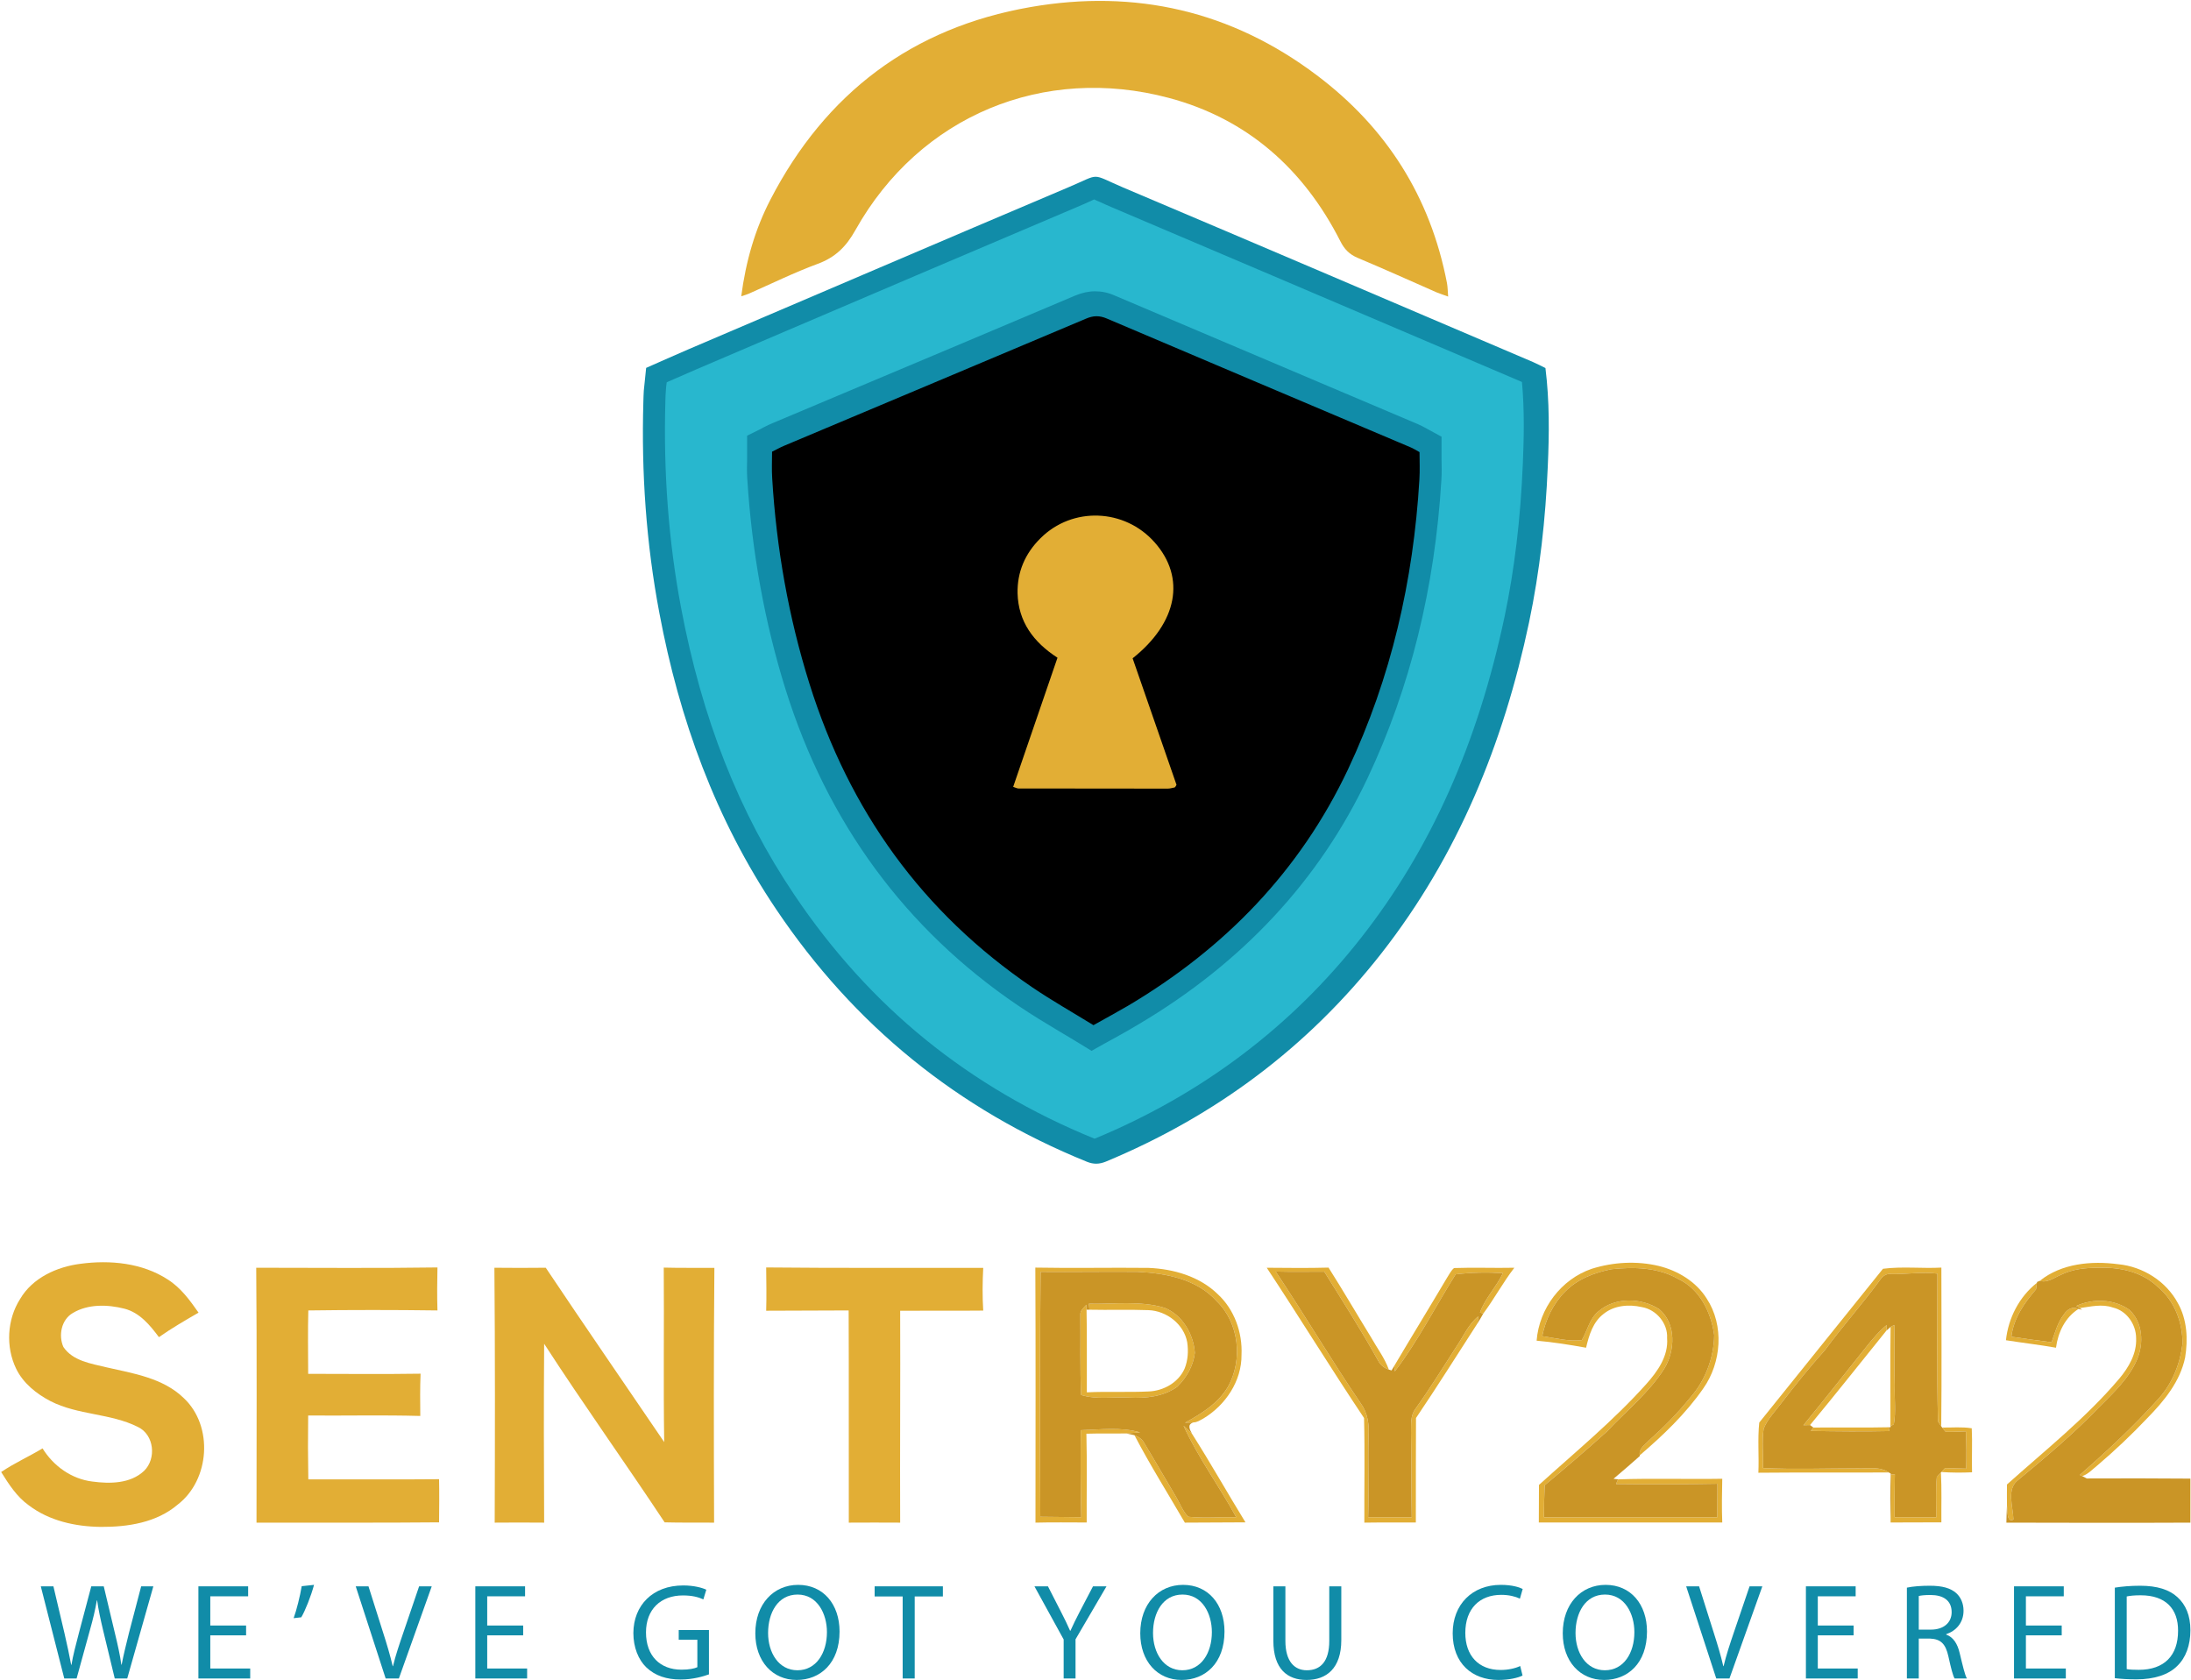 <svg xmlns="http://www.w3.org/2000/svg" width="1493" height="1145" viewBox="0 0 1493 1145" fill="none"><path d="M516.614 281.204C519.651 239.933 554.02 208 595.402 208H894.306C939.352 208 975.281 245.608 973.223 290.608L959.983 580.19C958.488 612.898 936.971 641.294 905.887 651.582L766.16 697.824C753.907 701.88 740.847 702.871 728.122 700.712L632.876 684.549C602.219 679.346 577.465 656.643 569.637 626.549L511.79 404.149C509.611 395.773 508.824 387.097 509.459 378.466L516.614 281.204Z" fill="black"></path><path d="M43.797 1143.8L27.797 1081H36.397L43.897 1112.8C45.697 1120.6 47.397 1128.5 48.497 1134.5H48.697C49.697 1128.3 51.697 1120.8 53.797 1112.7L62.197 1081H70.697L78.297 1112.9C80.097 1120.3 81.797 1127.8 82.697 1134.4H82.897C84.197 1127.5 85.997 1120.5 87.897 1112.7L96.197 1081H104.497L86.697 1143.8H78.197L70.297 1111.1C68.397 1103.1 67.097 1097 66.197 1090.6H65.997C64.897 1096.9 63.497 1103 61.197 1111.1L52.197 1143.8H43.797Z" fill="#118CA8"></path><path d="M167.695 1114.4H143.295V1137H170.495V1143.8H135.195V1081H169.095V1087.8H143.295V1107.7H167.695V1114.4Z" fill="#118CA8"></path><path d="M213.994 1080C211.894 1087.8 207.894 1097.8 205.294 1102.1L200.094 1102.7C202.094 1097.2 204.494 1087.6 205.594 1080.9L213.994 1080Z" fill="#118CA8"></path><path d="M262.798 1143.8L242.398 1081H251.098L260.898 1112C263.598 1120.4 265.898 1128.1 267.598 1135.4H267.798C269.498 1128.2 272.198 1120.3 274.998 1112.1L285.598 1081H294.198L271.798 1143.8H262.798Z" fill="#118CA8"></path><path d="M356.498 1114.4H331.998V1137H359.198V1143.8H323.898V1081H357.798V1087.8H331.998V1107.7H356.498V1114.4Z" fill="#118CA8"></path><path d="M483.094 1141C479.494 1142.3 472.294 1144.5 463.794 1144.5C454.294 1144.5 446.494 1142 440.394 1136.2C434.994 1131 431.594 1122.6 431.594 1112.8C431.694 1094.1 444.594 1080.4 465.594 1080.4C472.894 1080.4 478.594 1082 481.294 1083.3L479.294 1089.9C475.994 1088.4 471.794 1087.2 465.394 1087.2C450.194 1087.2 440.194 1096.7 440.194 1112.4C440.194 1128.4 449.794 1137.8 464.394 1137.8C469.694 1137.8 473.294 1137 475.194 1136.1V1117.4H462.494V1110.8H483.094V1141Z" fill="#118CA8"></path><path fill-rule="evenodd" clip-rule="evenodd" d="M572.095 1111.8C572.095 1133.4 558.895 1144.8 542.895 1144.8C526.395 1144.8 514.695 1132 514.695 1113C514.695 1093.1 527.095 1080 543.895 1080C560.995 1080 572.095 1093.2 572.095 1111.8ZM523.395 1112.8C523.395 1126.2 530.595 1138.2 543.395 1138.2C556.195 1138.2 563.495 1126.4 563.495 1112.2C563.495 1099.7 556.995 1086.6 543.495 1086.6C530.095 1086.6 523.395 1099 523.395 1112.8Z" fill="#118CA8"></path><path d="M615.1 1087.9H596V1081H642.5V1087.9H623.3V1143.8H615.1V1087.9Z" fill="#118CA8"></path><path d="M724.798 1143.8V1117.2L704.898 1081H714.098L722.998 1098.4C725.398 1103.1 727.298 1106.9 729.198 1111.3H729.398C731.198 1107.2 733.298 1103.1 735.698 1098.4L744.798 1081H753.998L732.898 1117.1V1143.8H724.798Z" fill="#118CA8"></path><path fill-rule="evenodd" clip-rule="evenodd" d="M834.4 1111.8C834.4 1133.4 821.2 1144.8 805.2 1144.8C788.6 1144.8 777 1132 777 1113C777 1093.1 789.4 1080 806.2 1080C823.3 1080 834.4 1093.2 834.4 1111.8ZM785.7 1112.8C785.7 1126.2 792.9 1138.2 805.7 1138.2C818.5 1138.2 825.8 1126.4 825.8 1112.2C825.8 1099.7 819.3 1086.6 805.8 1086.6C792.4 1086.6 785.7 1099 785.7 1112.8Z" fill="#118CA8"></path><path d="M875.895 1081V1118.2C875.895 1132.3 882.195 1138.2 890.495 1138.2C899.895 1138.2 905.795 1132.1 905.795 1118.2V1081H913.995V1117.6C913.995 1136.9 903.895 1144.8 890.295 1144.8C877.395 1144.8 867.695 1137.5 867.695 1118V1081H875.895Z" fill="#118CA8"></path><path d="M1037.5 1141.8C1034.5 1143.3 1028.6 1144.8 1021 1144.8C1003.3 1144.8 989.898 1133.6 989.898 1113C989.898 1093.3 1003.3 1080 1022.7 1080C1030.5 1080 1035.5 1081.7 1037.6 1082.8L1035.7 1089.4C1032.6 1087.9 1028.2 1086.8 1023 1086.8C1008.3 1086.8 998.498 1096.2 998.498 1112.7C998.498 1128.1 1007.4 1138 1022.6 1138C1027.6 1138 1032.6 1136.9 1035.9 1135.3L1037.5 1141.8Z" fill="#118CA8"></path><path fill-rule="evenodd" clip-rule="evenodd" d="M1122.3 1111.8C1122.3 1133.4 1109.2 1144.8 1093.1 1144.8C1076.6 1144.8 1064.9 1132 1064.9 1113C1064.9 1093.1 1077.3 1080 1094.1 1080C1111.2 1080 1122.3 1093.2 1122.3 1111.8ZM1073.6 1112.8C1073.6 1126.2 1080.8 1138.2 1093.6 1138.2C1106.5 1138.2 1113.7 1126.4 1113.7 1112.2C1113.7 1099.7 1107.2 1086.6 1093.7 1086.6C1080.3 1086.6 1073.6 1099 1073.6 1112.8Z" fill="#118CA8"></path><path d="M1169.5 1143.8L1149 1081H1157.8L1167.6 1112C1170.3 1120.4 1172.6 1128.1 1174.3 1135.4H1174.5C1176.2 1128.2 1178.8 1120.3 1181.6 1112.1L1192.2 1081H1200.9L1178.5 1143.8H1169.5Z" fill="#118CA8"></path><path d="M1263.09 1114.4H1238.69V1137H1265.89V1143.8H1230.59V1081H1264.49V1087.8H1238.69V1107.7H1263.09V1114.4Z" fill="#118CA8"></path><path fill-rule="evenodd" clip-rule="evenodd" d="M1299.4 1081.9C1303.5 1081 1309.3 1080.6 1314.9 1080.6C1323.6 1080.6 1329.2 1082.2 1333.1 1085.7C1336.2 1088.5 1338 1092.8 1338 1097.6C1338 1105.9 1332.8 1111.4 1326.2 1113.6V1113.9C1331 1115.6 1333.9 1120.1 1335.4 1126.6C1337.5 1135.3 1338.9 1141.4 1340.3 1143.8H1331.9C1330.8 1142 1329.4 1136.6 1327.7 1128.8C1325.8 1120.2 1322.5 1116.9 1315.1 1116.6H1307.5V1143.8H1299.4V1081.9ZM1307.5 1110.5H1315.8C1324.4 1110.5 1329.9 1105.8 1329.9 1098.6C1329.9 1090.5 1324 1086.9 1315.5 1086.9C1311.6 1086.9 1308.8 1087.2 1307.5 1087.6V1110.5Z" fill="#118CA8"></path><path d="M1404.9 1114.4H1380.5V1137H1407.7V1143.8H1372.4V1081H1406.3V1087.8H1380.5V1107.7H1404.9V1114.4Z" fill="#118CA8"></path><path fill-rule="evenodd" clip-rule="evenodd" d="M1441.09 1081.9C1446.09 1081.1 1451.89 1080.6 1458.39 1080.6C1469.99 1080.6 1478.29 1083.3 1483.79 1088.4C1489.39 1093.5 1492.59 1100.8 1492.59 1110.9C1492.59 1121.2 1489.49 1129.6 1483.59 1135.3C1477.69 1141.2 1467.99 1144.4 1455.79 1144.4C1450.09 1144.4 1445.19 1144.1 1441.09 1143.6V1081.9ZM1449.19 1137.4C1451.29 1137.8 1454.29 1137.9 1457.39 1137.9C1474.79 1137.9 1484.19 1128.2 1484.19 1111.3C1484.29 1096.5 1475.89 1087.1 1458.69 1087.1C1454.49 1087.1 1451.39 1087.4 1449.19 1087.9V1137.4Z" fill="#118CA8"></path><path d="M13.697 885.201C22.197 870.701 38.897 863.201 54.897 861.201C74.997 858.501 96.997 860.601 114.297 871.901C123.197 877.501 129.397 886.101 135.297 894.501C126.097 899.801 116.997 905.101 108.297 911.201C102.197 903.001 95.197 894.501 84.797 891.801C73.397 888.901 60.097 888.501 49.697 894.701C41.797 899.201 39.697 910.001 43.197 917.901C49.597 927.401 61.997 929.201 72.297 931.701C90.797 935.901 111.097 939.001 125.197 952.701C145.597 971.801 142.997 1008.5 121.097 1025.3C106.697 1037.6 87.097 1040.6 68.697 1040.5C51.397 1040.3 33.497 1036.4 19.497 1025.7C11.397 1019.9 5.997 1011.4 0.797 1003.1C9.797 997.001 19.697 992.601 28.997 987.001C36.397 999.001 48.797 1007.9 62.997 1009.6C74.897 1011.2 88.897 1011.1 98.197 1002.3C106.697 994.001 105.097 977.701 93.997 972.401C75.297 963.001 53.097 964.401 34.397 954.801C24.797 949.801 15.797 942.601 10.997 932.701C3.797 917.801 4.797 899.201 13.697 885.201Z" fill="#E2AE35"></path><path d="M1084.69 864.602C1099.39 860.002 1115.39 859.102 1130.39 862.702C1143.39 865.902 1155.79 873.402 1162.99 884.902C1174.99 903.202 1173.09 928.502 1160.69 946.102C1148.69 963.402 1133.29 978.102 1117.39 991.702C1116.49 987.102 1121.09 984.402 1123.69 981.502C1133.69 972.602 1143.19 963.002 1151.59 952.602C1161.99 940.902 1167.89 925.302 1168.09 909.802C1166.09 894.502 1158.29 878.502 1143.69 871.602C1129.99 863.702 1113.49 863.202 1098.09 864.902C1086.49 867.202 1074.79 871.602 1066.39 880.302C1058.29 888.502 1053.19 899.202 1050.89 910.502C1059.79 911.802 1068.79 914.302 1077.89 913.202C1081.69 906.802 1083.09 898.702 1089.09 893.702C1100.39 883.802 1118.49 884.202 1130.69 892.202C1142.39 902.102 1141.49 920.602 1133.99 932.802C1123.49 949.202 1108.09 961.502 1094.89 975.602C1081.09 988.002 1066.89 1000.2 1052.59 1012.1C1052.26 1019.37 1052.09 1026.67 1052.09 1034C1091.43 1034 1130.79 1034 1170.19 1034C1170.26 1026.34 1170.29 1018.7 1170.29 1011.1C1147.29 1011.5 1124.19 1011.6 1101.19 1011.3C1101.49 1010.5 1102.19 1008.9 1102.59 1008.1C1126.19 1007.3 1149.89 1008.1 1173.59 1007.7C1173.39 1017.6 1173.19 1027.6 1173.59 1037.5C1131.89 1037.5 1090.29 1037.5 1048.59 1037.5C1048.59 1029 1048.69 1020.4 1048.69 1011.9C1073.39 989.502 1099.39 968.202 1121.69 943.302C1129.49 934.602 1136.99 924.102 1135.99 911.802C1136.59 901.802 1128.59 892.302 1118.69 890.702C1109.99 888.702 1099.99 889.502 1092.79 895.302C1085.49 900.802 1082.79 909.902 1080.79 918.402C1069.69 916.402 1058.39 914.602 1047.09 913.602C1048.79 891.702 1063.79 871.702 1084.69 864.602Z" fill="#E2AE35"></path><path d="M1390 872.799C1404.8 860.899 1425.2 859.099 1443.4 861.499C1460.2 863.099 1476.1 873.099 1484.1 888.099C1490.4 899.299 1491 912.699 1489 925.099C1485.6 941.399 1474.7 954.699 1463.3 966.299C1452.5 977.699 1441.1 988.499 1429.1 998.699C1425.8 1001.3 1422.9 1004.6 1418.9 1005.9L1417.2 1005.1C1436.1 988.599 1454.4 971.499 1471.2 952.799C1480.3 942.599 1485.6 929.299 1487.2 915.799C1487.4 901.399 1481.8 886.299 1470.4 876.999C1459.8 866.699 1444.4 863.399 1430 863.899C1421.2 863.899 1412.2 864.799 1404.2 868.799C1399.7 870.699 1395.1 874.399 1390 872.799Z" fill="#E2AE35"></path><path d="M174.594 863.899C215.794 863.899 256.994 864.299 298.094 863.699C297.894 873.399 297.794 883.199 298.094 892.999C268.794 892.599 239.394 892.599 210.094 892.999C209.694 907.399 209.994 921.799 209.994 936.199C235.494 936.199 260.994 936.499 286.594 936.099C286.194 945.699 286.294 955.299 286.394 964.899C260.894 964.199 235.494 964.799 209.994 964.599C209.794 979.133 209.827 993.633 210.094 1008.1C239.794 1008 269.494 1008.3 299.194 1008C299.394 1017.8 299.294 1027.6 299.194 1037.4C257.694 1037.8 216.194 1037.5 174.794 1037.6C174.794 979.699 175.094 921.799 174.594 863.899Z" fill="#E2AE35"></path><path d="M336.898 863.901C348.565 864.034 360.232 864.034 371.898 863.901C398.498 903.701 425.698 943.101 452.598 982.701C451.998 943.001 452.598 903.401 452.298 863.801C463.798 864.101 475.198 863.901 486.798 864.001C486.298 921.801 486.398 979.701 486.598 1037.6C475.398 1037.5 464.198 1037.7 452.898 1037.4C425.898 996.601 397.398 956.801 370.798 915.701C370.498 956.401 370.598 997.001 370.798 1037.6C359.598 1037.5 348.298 1037.5 337.098 1037.6C337.298 979.701 337.398 921.801 336.898 863.901Z" fill="#E2AE35"></path><path d="M522.094 863.699C571.394 864.199 620.694 863.899 669.994 863.999C669.494 873.699 669.394 883.399 669.994 893.099C651.094 893.299 632.194 893.099 613.394 893.199C613.594 941.299 613.194 989.399 613.394 1037.6C601.727 1037.53 590.06 1037.53 578.394 1037.6C578.294 989.399 578.494 941.199 578.294 892.999C559.56 893.066 540.827 893.133 522.094 893.199C522.394 883.399 522.194 873.599 522.094 863.699Z" fill="#E2AE35"></path><path d="M705.5 863.801C731.2 864.301 757 863.701 782.7 864.001C799.7 864.701 817.4 869.801 829.8 881.901C841.1 892.301 846.7 908.001 846 923.201C846.2 941.101 835 957.701 819.9 966.701C817.8 967.801 815.7 969.301 813.2 969.301C811.8 969.301 809 969.401 807.5 969.501C818.7 963.301 830.1 956.401 836.8 945.001C847 926.701 844.4 901.501 829.1 886.701C815.6 871.601 794.4 867.601 775.2 866.701C753.1 866.501 731.1 866.901 709.1 866.701C708.5 922.301 708.6 978.001 708.9 1033.6C718.2 1033.7 727.5 1033.8 736.8 1033.9C736.333 1014.1 736.233 994.334 736.5 974.601C749.9 974.201 763.8 972.301 776.9 976.101C773.7 976.367 770.533 976.601 767.4 976.801C758.4 977.001 749.3 976.701 740.3 977.001C740.8 997.201 740.4 1017.3 740.5 1037.5C728.9 1037.5 717.2 1037.3 705.6 1037.6C705.6 979.601 705.8 921.701 705.5 863.801Z" fill="#E2AE35"></path><path d="M863.195 863.901C877.195 864.001 891.295 864.201 905.295 863.801C915.195 879.401 924.495 895.401 934.195 911.201C938.295 918.501 943.495 925.301 946.395 933.301C943.195 932.201 940.595 930.201 939.095 927.201C927.595 906.501 914.895 886.601 902.395 866.601C891.295 866.601 880.295 866.801 869.295 866.501C889.095 896.101 907.195 926.901 927.295 956.401C931.995 962.801 933.095 970.901 932.595 978.601C932.095 997.001 932.895 1015.5 932.295 1033.9C942.195 1034 952.095 1034 961.995 1034C961.595 1014.9 961.895 995.801 961.495 976.701C961.695 971.101 960.895 964.901 964.395 960.201C974.395 946.301 983.295 931.801 992.595 917.401C997.295 910.501 1000.7 902.301 1007.4 897.001C1007.2 898.534 1007 900.134 1006.8 901.801C992.895 923.301 979.295 945.001 964.895 966.301C964.795 990.001 964.795 1013.8 964.795 1037.5C953.095 1037.6 941.395 1037.4 929.695 1037.6C929.595 1013.8 930.095 990.101 929.495 966.301C906.895 932.501 885.595 897.801 863.195 863.901Z" fill="#E2AE35"></path><path d="M990.8 864.102C1004.5 863.602 1018.2 864.202 1031.9 863.902C1024.2 873.902 1018.2 885.102 1010.7 895.202C1010.2 895.002 1009 894.502 1008.5 894.402C1012 884.602 1019.7 877.002 1024.1 867.602C1013.4 866.902 1002.6 867.102 991.9 868.402C978.1 890.402 966.3 913.802 950.5 934.502L950 930.902C961.9 910.802 974.1 890.902 986 870.802C987.5 868.502 988.7 865.902 990.8 864.102Z" fill="#E2AE35"></path><path d="M1198.8 969.401C1226.8 934.501 1255 899.501 1283.1 864.601C1296.2 862.901 1309.7 864.501 1322.9 863.801C1322.9 899.801 1323.2 935.901 1322.8 971.901C1322.2 971.101 1321.1 969.501 1320.6 968.601C1319.7 935.101 1320.2 901.501 1320.2 867.901C1309.7 866.601 1299.3 868.401 1288.8 868.201C1285.8 867.701 1283.1 869.301 1281.4 871.801C1269.4 888.301 1255.7 903.501 1243.6 920.001C1233.3 931.401 1223.6 943.501 1214.2 955.701C1209.9 961.501 1204.5 966.801 1201.8 973.601C1200.5 982.501 1201.7 991.501 1201.3 1000.4C1222.7 1001.4 1244.2 1000.6 1265.7 1000.6C1272.8 1000.9 1280.8 999.101 1287.1 1003.4C1257.5 1003.6 1227.8 1003.3 1198.2 1003.6C1198.7 992.201 1197.6 980.701 1198.8 969.401Z" fill="#E2AE35"></path><path d="M1366.9 913.299C1368.5 898.199 1376 883.599 1388 874.199C1387.9 875.299 1387.6 877.499 1387.4 878.599C1379.4 887.899 1372.1 898.299 1370.6 910.899C1379.7 912.299 1388.9 913.499 1398 914.699C1400.3 908.199 1402.1 901.199 1406.4 895.699C1408.6 892.299 1412.3 889.899 1416.3 891.999C1407.2 897.799 1402.4 907.899 1401 918.399C1389.7 916.399 1378.3 915.099 1366.9 913.299Z" fill="#E2AE35"></path><path d="M1414.9 889.901C1426.3 884.701 1440.5 885.201 1450.9 892.501C1460.2 901.001 1461 915.401 1456.2 926.501C1450.6 939.601 1439.8 949.401 1429.9 959.401C1413 977.001 1394.3 992.701 1375.5 1008.3C1366.9 1014.5 1371.8 1026.7 1372 1035.5C1367.2 1037.9 1368.1 1029 1367.6 1026C1367.5 1021.1 1367.6 1016.4 1367.6 1011.6C1393.7 988.201 1421.4 966.301 1444.1 939.501C1450.6 931.801 1456.1 922.301 1455.6 911.901C1455.6 902.501 1449.1 893.101 1439.7 891.001C1432.3 888.401 1424.6 890.401 1417.2 891.401L1414.9 889.901Z" fill="#E2AE35"></path><path d="M741.996 888.4C759.196 888.8 776.896 886.2 793.596 891.2C805.796 896.2 813.296 909.1 814.196 921.9C813.196 930.7 808.496 938.8 802.196 945C792.796 951.8 780.596 953 769.296 952.4C758.396 951.8 747.196 953.9 736.696 950.6C735.896 932.5 736.396 914.3 736.196 896.2C735.796 893.1 738.496 891.2 740.296 889.1L740.396 892.5C740.796 911.3 740.496 930 740.596 948.8C754.596 948.1 768.696 948.9 782.796 948.2C792.896 947.8 802.996 942.1 807.196 932.7C809.496 927 809.896 920.7 808.996 914.7C806.796 902.4 794.996 893.3 782.696 892.8C769.296 892.3 755.796 892.8 742.396 892.5C742.296 891.5 742.096 889.4 741.996 888.4Z" fill="#E2AE35"></path><path d="M1272.7 916.602C1276.7 911.802 1280.7 906.802 1285.7 902.902L1285.4 906.802C1268.1 928.202 1251 949.902 1233.4 971.102C1232.3 971.102 1230.1 971.202 1228.9 971.202C1243.7 953.202 1258.1 934.802 1272.7 916.602Z" fill="#E2AE35"></path><path d="M1288.29 904.202L1290.79 902.902C1291.19 916.702 1290.59 930.502 1291.09 944.302C1290.79 953.002 1292.09 961.902 1290.49 970.502L1288.19 972.002C1288.29 949.402 1287.99 926.802 1288.29 904.202Z" fill="#E2AE35"></path><path d="M806.494 971.602C808.494 973.402 810.394 975.202 812.294 977.102C824.894 996.902 836.394 1017.4 848.694 1037.4C834.894 1037.5 821.094 1037.5 807.394 1037.6C795.894 1017.8 783.694 998.402 773.094 978.102C775.894 979.102 778.394 980.702 779.794 983.502C787.094 995.502 793.994 1007.7 801.194 1019.7C803.994 1024.3 805.794 1029.7 809.694 1033.6C820.494 1034.7 831.494 1033.7 842.394 1033.9C830.894 1012.9 816.494 993.402 806.494 971.602Z" fill="#E2AE35"></path><path d="M1235.7 972.802C1252.8 972.602 1269.9 973.002 1287 972.602L1287.4 975.202C1269.6 975.602 1251.7 975.402 1233.9 975.102L1235.7 972.802Z" fill="#E2AE35"></path><path d="M1323.4 972.8C1330.1 972.9 1336.9 972.2 1343.6 973.3C1344.1 983.2 1343.5 993.3 1343.8 1003.3C1336.8 1003.6 1329.8 1003.6 1322.9 1003.1C1323.5 1002.4 1324.7 1001.1 1325.4 1000.4C1330.13 1000.53 1334.93 1000.67 1339.8 1000.8C1340.07 992.334 1340 983.867 1339.6 975.4C1335 975.6 1330.4 975.8 1325.8 975.7C1325.2 975 1324 973.5 1323.4 972.8Z" fill="#E2AE35"></path><path d="M1288.7 1004.8L1291.2 1004.6C1291 1014.4 1290.9 1024.1 1291 1033.9C1300.5 1034 1310 1034 1319.4 1034C1319.5 1024.8 1318.9 1015.6 1319.8 1006.5C1320.5 1005.7 1321.9 1004.2 1322.6 1003.4C1323.2 1014.7 1322.8 1026.1 1322.9 1037.4C1311.3 1037.47 1299.76 1037.5 1288.3 1037.5C1288.8 1026.6 1288.7 1015.7 1288.7 1004.8Z" fill="#E2AE35"></path><path d="M1066.4 880.303C1074.8 871.603 1086.5 867.203 1098.1 864.903C1113.5 863.203 1130 863.703 1143.7 871.603C1158.3 878.503 1166.1 894.503 1168.1 909.803C1167.9 925.303 1162 940.903 1151.6 952.603C1143.2 963.003 1133.7 972.603 1123.7 981.503C1121.1 984.403 1116.5 987.103 1117.4 991.703L1117.3 992.303C1111.5 997.503 1105.5 1002.6 1099.5 1007.7L1102.6 1008.1C1102.2 1008.9 1101.5 1010.5 1101.2 1011.3C1124.2 1011.6 1147.3 1011.5 1170.3 1011.1C1170.3 1018.7 1170.27 1026.34 1170.2 1034C1130.8 1034 1091.43 1034 1052.1 1034C1052.1 1026.67 1052.27 1019.37 1052.6 1012.1C1066.9 1000.2 1081.1 988.003 1094.9 975.603C1108.1 961.503 1123.5 949.203 1134 932.803C1141.5 920.603 1142.4 902.103 1130.7 892.203C1118.5 884.203 1100.4 883.803 1089.1 893.703C1083.1 898.703 1081.7 906.803 1077.9 913.203C1068.8 914.303 1059.8 911.803 1050.9 910.503C1053.2 899.203 1058.3 888.503 1066.4 880.303Z" fill="#CA9526"></path><path d="M1404.2 868.8C1412.2 864.8 1421.2 863.9 1430 863.9C1444.4 863.4 1459.8 866.7 1470.4 877C1481.8 886.3 1487.4 901.4 1487.2 915.8C1485.6 929.3 1480.3 942.6 1471.2 952.8C1454.4 971.5 1436.1 988.6 1417.2 1005.1L1418.9 1005.9C1419.7 1006.3 1421.2 1007.1 1422 1007.5C1445.5 1007.4 1469.1 1007.4 1492.6 1007.6C1492.6 1017.6 1492.6 1027.6 1492.6 1037.6C1450.8 1037.8 1409 1037.7 1367.2 1037.6C1367.26 1033.73 1367.4 1029.87 1367.6 1026C1368.1 1029 1367.2 1037.9 1372 1035.5C1371.8 1026.7 1366.9 1014.5 1375.5 1008.3C1394.3 992.7 1413 977 1429.9 959.4C1439.8 949.4 1450.6 939.6 1456.2 926.5C1461 915.4 1460.2 901 1450.9 892.5C1440.5 885.2 1426.3 884.7 1414.9 889.9L1417.2 891.4L1418.8 892.5C1418.2 892.4 1416.9 892.1 1416.3 892C1412.3 889.9 1408.6 892.3 1406.4 895.7C1402.1 901.2 1400.3 908.2 1398 914.7C1388.9 913.5 1379.7 912.3 1370.6 910.9C1372.1 898.3 1379.4 887.9 1387.4 878.6C1387.6 877.5 1387.9 875.3 1388 874.2L1388.1 873.6C1388.6 873.4 1389.5 873 1390 872.8C1395.1 874.4 1399.7 870.7 1404.2 868.8Z" fill="#CA9526"></path><path fill-rule="evenodd" clip-rule="evenodd" d="M709.095 866.702C731.095 866.902 753.095 866.502 775.195 866.702C794.395 867.602 815.595 871.602 829.095 886.702C844.395 901.502 846.995 926.702 836.795 945.002C830.095 956.402 818.695 963.302 807.495 969.502C808.995 969.402 811.795 969.302 813.195 969.302C808.795 970.702 810.695 974.102 812.295 977.102C810.395 975.202 808.495 973.402 806.495 971.602C816.495 993.402 830.895 1012.9 842.395 1033.9C831.495 1033.7 820.495 1034.7 809.695 1033.6C805.795 1029.7 803.995 1024.3 801.195 1019.7C793.995 1007.7 787.095 995.502 779.795 983.502C778.395 980.702 775.895 979.102 773.095 978.102L772.995 978.002C771.128 977.602 769.261 977.202 767.395 976.802C770.528 976.602 773.695 976.369 776.895 976.102C763.795 972.302 749.895 974.202 736.495 974.602C736.228 994.336 736.328 1014.1 736.795 1033.9C727.495 1033.8 718.195 1033.7 708.895 1033.6C708.595 978.002 708.495 922.302 709.095 866.702ZM741.995 888.402C742.095 889.402 742.295 891.502 742.395 892.502H740.395L740.295 889.102C738.495 891.202 735.795 893.102 736.195 896.202C736.395 914.302 735.895 932.502 736.695 950.602C747.195 953.902 758.395 951.802 769.295 952.402C780.595 953.002 792.795 951.802 802.195 945.002C808.495 938.802 813.195 930.702 814.195 921.902C813.295 909.102 805.795 896.202 793.595 891.202C776.895 886.202 759.195 888.802 741.995 888.402Z" fill="#CA9526"></path><path d="M869.297 866.5C880.297 866.8 891.297 866.6 902.397 866.6C914.897 886.6 927.597 906.5 939.097 927.2C940.597 930.2 943.197 932.2 946.397 933.3C946.897 933.4 947.797 933.8 948.197 933.9C948.697 933.2 949.597 931.6 949.997 930.9L950.497 934.5C966.297 913.8 978.097 890.4 991.897 868.4C1002.6 867.1 1013.4 866.9 1024.1 867.6C1019.7 877 1012 884.6 1008.5 894.4C1009 894.5 1010.2 895 1010.7 895.2C1009.5 897.4 1008.2 899.6 1006.8 901.8C1007 900.133 1007.2 898.533 1007.4 897C1000.7 902.3 997.297 910.5 992.597 917.4C983.297 931.8 974.397 946.3 964.397 960.2C960.897 964.9 961.697 971.1 961.497 976.7C961.897 995.8 961.597 1014.9 961.997 1034C952.097 1034 942.197 1034 932.297 1033.9C932.897 1015.5 932.097 997 932.597 978.6C933.097 970.9 931.997 962.8 927.297 956.4C907.197 926.9 889.097 896.1 869.297 866.5Z" fill="#CA9526"></path><path fill-rule="evenodd" clip-rule="evenodd" d="M1281.4 871.801C1283.1 869.301 1285.8 867.701 1288.8 868.201C1299.3 868.401 1309.7 866.601 1320.2 867.901C1320.2 901.501 1319.7 935.101 1320.6 968.601C1321.1 969.501 1322.2 971.101 1322.8 971.901C1322.9 972.101 1323.3 972.601 1323.4 972.801C1324 973.501 1325.2 975.001 1325.8 975.701C1330.4 975.801 1335 975.601 1339.6 975.401C1340 983.868 1340.06 992.335 1339.8 1000.8C1334.93 1000.67 1330.13 1000.53 1325.4 1000.4C1324.7 1001.1 1323.5 1002.4 1322.9 1003.1L1322.6 1003.4C1321.9 1004.2 1320.5 1005.7 1319.8 1006.5C1318.9 1015.6 1319.5 1024.8 1319.4 1034C1310 1034 1300.5 1034 1291 1033.9C1290.9 1024.1 1291 1014.4 1291.2 1004.6L1288.7 1004.8C1288.7 1015.7 1288.8 1026.6 1288.3 1037.5V1037.9C1288 1026.7 1288 1015.4 1288.4 1004.2C1288.1 1004 1287.4 1003.6 1287.1 1003.4C1280.8 999.101 1272.8 1000.9 1265.7 1000.6C1244.2 1000.6 1222.7 1001.4 1201.3 1000.4C1201.7 991.501 1200.5 982.501 1201.8 973.601C1204.5 966.801 1209.9 961.501 1214.2 955.701C1223.6 943.501 1233.3 931.401 1243.6 920.001C1255.7 903.501 1269.4 888.301 1281.4 871.801ZM1272.7 916.601C1258.1 934.801 1243.7 953.201 1228.9 971.201C1230.1 971.201 1232.3 971.101 1233.4 971.101C1234 971.501 1235.1 972.401 1235.7 972.801L1233.9 975.101C1251.7 975.401 1269.6 975.601 1287.4 975.201L1287 972.601H1288.2V972.001L1290.5 970.501C1292.1 961.901 1290.8 953.001 1291.1 944.301C1290.6 930.501 1291.2 916.701 1290.8 902.901L1288.3 904.201C1287.6 904.801 1286.2 906.201 1285.4 906.801L1285.7 902.901C1280.7 906.801 1276.7 911.801 1272.7 916.601Z" fill="#CA9526"></path><path fill-rule="evenodd" clip-rule="evenodd" d="M440.303 250.698C450.103 246.398 459.603 242.098 469.203 237.998C555.503 201.198 641.703 164.198 728.103 127.598C750.603 118.098 742.503 117.998 765.403 127.798C858.503 167.198 951.503 206.998 1044.6 246.698C1047.4 247.898 1050.2 249.398 1053.1 250.798C1055.9 273.298 1055.7 295.498 1054.7 317.698C1053.2 353.498 1049.3 389.098 1041.9 424.298C1024.5 506.598 993.503 582.998 941.203 649.798C891.203 713.598 828.303 760.498 753.503 791.598C749.003 793.398 745.203 793.498 740.703 791.698C652.603 755.998 582.003 698.598 529.003 619.798C487.603 558.298 462.903 490.198 449.303 417.698C440.303 370.098 437.003 322.098 438.403 273.798C438.503 271.298 438.503 268.698 438.703 266.198C439.203 261.498 439.703 256.698 440.303 250.698ZM967.303 308.098C964.803 306.698 962.903 305.498 960.903 304.698C892.003 275.498 823.103 246.398 754.303 217.098C749.203 214.898 745.003 214.998 739.903 217.198C671.303 246.198 602.603 274.998 534.003 303.898C531.403 304.998 529.003 306.398 526.103 307.798C526.103 314.098 525.803 320.098 526.203 326.098C529.103 373.698 537.303 420.398 551.603 465.998C578.703 552.398 628.403 621.798 703.403 672.798C717.003 681.998 731.303 690.098 745.103 698.598C753.703 693.798 761.203 689.698 768.603 685.398C834.403 646.398 885.703 593.798 918.603 524.198C948.003 461.698 963.103 395.698 967.203 326.898C967.603 320.698 967.303 314.398 967.303 308.098Z" fill="#118CA8"></path><path fill-rule="evenodd" clip-rule="evenodd" d="M745.704 775.898C703.404 758.698 664.704 735.998 630.804 708.498C596.904 680.998 566.804 647.798 541.304 609.798C503.504 553.798 478.304 489.698 464.004 413.698C455.604 368.998 452.004 321.698 453.404 273.198V272.898C453.504 270.698 453.504 268.498 453.704 266.598C453.804 264.598 454.004 262.698 454.304 260.598C454.504 260.465 454.737 260.332 455.004 260.198C461.704 257.298 468.004 254.498 474.504 251.698C494.771 243.032 515.037 234.365 535.304 225.698C600.204 197.998 667.304 169.298 733.404 141.298C737.104 139.798 740.004 138.398 742.304 137.398C743.404 136.898 744.604 136.298 745.604 135.898C746.604 136.398 747.904 136.998 749.204 137.498C751.504 138.598 754.504 139.898 758.204 141.498C830.604 172.198 904.104 203.598 975.204 233.898C995.871 242.698 1016.5 251.498 1037.1 260.298C1038.9 279.898 1038.4 299.298 1037.7 315.998C1036.1 353.998 1032 387.998 1025.3 419.998C1006.9 506.998 974.904 578.598 927.604 638.898C880.104 699.498 819.104 745.598 746.304 775.798C746.171 775.865 746.037 775.898 745.904 775.898C745.837 775.898 745.771 775.898 745.704 775.898ZM746.204 198.498C741.804 198.498 737.304 199.498 732.704 201.398C683.904 222.098 634.204 242.998 586.204 263.198C566.404 271.532 546.604 279.865 526.804 288.198C524.504 289.098 522.404 290.198 520.404 291.198C519.604 291.598 518.804 292.032 518.004 292.498L509.104 296.898V306.798C509.104 308.732 509.104 310.632 509.104 312.498C509.004 316.898 508.904 321.398 509.204 326.098C512.304 375.898 521.104 424.298 535.304 469.798C563.804 560.698 617.004 633.098 693.404 684.998C703.104 691.598 713.104 697.598 722.804 703.398C727.104 705.898 731.504 708.598 735.804 711.198L743.804 716.098L752.004 711.498C754.737 709.965 757.404 708.498 760.004 707.098C765.404 704.098 770.604 701.198 775.704 698.098C846.604 656.198 899.204 599.598 932.004 529.998C960.904 468.798 977.804 400.398 982.204 326.898C982.504 321.998 982.404 317.298 982.304 312.798C982.304 310.865 982.304 308.965 982.304 307.098V297.598L973.904 292.998C973.171 292.598 972.504 292.232 971.904 291.898C970.204 290.998 968.304 289.898 966.104 288.998C945.504 280.265 924.904 271.532 904.304 262.798C856.904 242.698 807.804 221.898 759.604 201.398C755.104 199.398 750.704 198.498 746.204 198.498Z" fill="#28B7CE"></path><path d="M505.102 201.898C508.202 178.098 514.502 156.298 525.002 135.998C562.602 63.398 621.602 18.798 702.302 4.798C773.602 -7.602 839.202 7.498 897.202 51.198C944.702 86.898 974.702 134.098 986.002 192.898C986.502 195.598 986.502 198.398 986.802 202.098C983.602 200.898 981.302 200.198 979.102 199.298C961.102 191.398 943.202 183.298 925.102 175.698C919.402 173.298 916.002 169.698 913.302 164.298C888.302 115.098 849.802 80.898 796.402 66.698C711.502 44.098 626.802 78.498 582.902 156.798C576.602 168.098 569.202 175.398 557.202 179.798C541.202 185.698 525.802 193.298 510.102 200.198C508.802 200.798 507.402 201.098 505.102 201.898Z" fill="#E2AE35"></path><path d="M771.798 448.602C781.898 477.802 791.898 506.402 801.698 534.802C801.298 535.502 801.198 535.802 800.998 536.002C800.798 536.302 800.598 536.602 800.398 536.602C798.798 536.902 797.298 537.402 795.698 537.402C761.765 537.402 727.865 537.368 693.998 537.302C693.098 537.302 692.198 536.802 690.398 536.202C700.498 506.902 710.498 477.702 720.598 448.202C704.198 437.602 693.898 423.602 693.398 404.302C693.098 389.802 698.498 377.202 708.998 366.802C730.698 345.102 766.398 346.402 786.898 369.702C808.098 393.702 802.398 424.302 771.798 448.602Z" fill="#E2AE35"></path></svg>